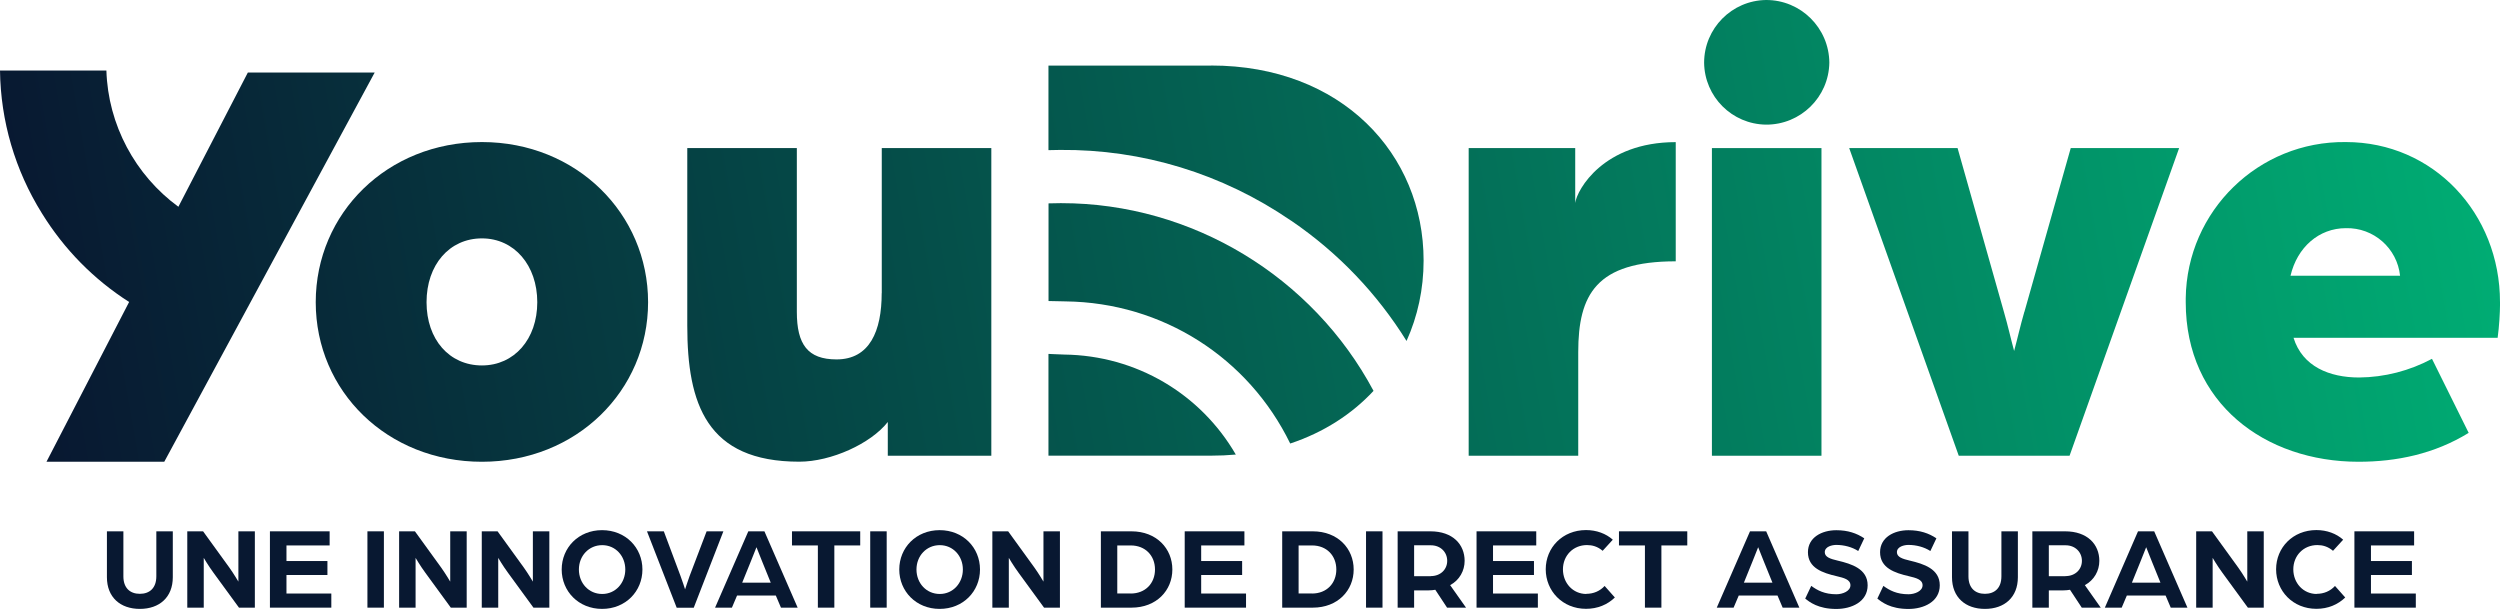 <?xml version="1.0" encoding="UTF-8"?><svg id="Calque_1" xmlns="http://www.w3.org/2000/svg" xmlns:xlink="http://www.w3.org/1999/xlink" viewBox="0 0 340 82.81"><defs><style>.cls-1{fill:none;}.cls-1,.cls-2,.cls-3,.cls-4,.cls-5,.cls-6,.cls-7,.cls-8,.cls-9,.cls-10,.cls-11,.cls-12,.cls-13{stroke-width:0px;}.cls-2{fill:url(#Dégradé_sans_nom_20-10);}.cls-3{fill:url(#Dégradé_sans_nom_20-11);}.cls-4{fill:url(#Dégradé_sans_nom_20-9);}.cls-5{fill:url(#Dégradé_sans_nom_20-5);}.cls-6{fill:url(#Dégradé_sans_nom_20-8);}.cls-7{fill:url(#Dégradé_sans_nom_20-6);}.cls-8{fill:url(#Dégradé_sans_nom_20-7);}.cls-9{fill:url(#Dégradé_sans_nom_20-4);}.cls-10{fill:url(#Dégradé_sans_nom_20-2);}.cls-11{fill:url(#Dégradé_sans_nom_20-3);}.cls-12{fill:#081831;}.cls-13{fill:url(#Dégradé_sans_nom_20);}</style><linearGradient id="Dégradé_sans_nom_20" x1="332.83" y1="-1.6" x2="5.16" y2="56.18" gradientUnits="userSpaceOnUse"><stop offset="0" stop-color="#00ac73"/><stop offset=".79" stop-color="#06373f"/><stop offset="1" stop-color="#081831"/></linearGradient><linearGradient id="Dégradé_sans_nom_20-2" x1="337.16" y1="22.92" x2="9.48" y2="80.7" xlink:href="#Dégradé_sans_nom_20"/><linearGradient id="Dégradé_sans_nom_20-3" x1="335.39" y1="12.89" x2="7.71" y2="70.67" xlink:href="#Dégradé_sans_nom_20"/><linearGradient id="Dégradé_sans_nom_20-4" x1="333.53" y1="2.38" x2="5.86" y2="60.15" xlink:href="#Dégradé_sans_nom_20"/><linearGradient id="Dégradé_sans_nom_20-5" x1="329.6" y1="-19.95" x2="1.92" y2="37.82" xlink:href="#Dégradé_sans_nom_20"/><linearGradient id="Dégradé_sans_nom_20-6" x1="332.07" y1="-5.93" x2="4.39" y2="51.84" xlink:href="#Dégradé_sans_nom_20"/><linearGradient id="Dégradé_sans_nom_20-7" x1="339.75" y1="37.63" x2="12.08" y2="95.41" xlink:href="#Dégradé_sans_nom_20"/><linearGradient id="Dégradé_sans_nom_20-8" x1="338.13" y1="28.43" x2="10.45" y2="86.2" xlink:href="#Dégradé_sans_nom_20"/><linearGradient id="Dégradé_sans_nom_20-9" x1="337.34" y1="23.95" x2="9.66" y2="81.72" xlink:href="#Dégradé_sans_nom_20"/><linearGradient id="Dégradé_sans_nom_20-10" x1="331.76" y1="-7.66" x2="4.09" y2="50.12" xlink:href="#Dégradé_sans_nom_20"/><linearGradient id="Dégradé_sans_nom_20-11" x1="336.34" y1="18.29" x2="8.66" y2="76.07" xlink:href="#Dégradé_sans_nom_20"/></defs><path class="cls-1" d="m280.93,74.17h-2.29v4.2h2.27c1.31,0,2.23-.94,2.23-2.08s-.91-2.11-2.21-2.11Z"/><path class="cls-1" d="m81.9,74.14c-1.81,0-3.17,1.47-3.17,3.31s1.35,3.33,3.17,3.33,3.14-1.47,3.14-3.33-1.33-3.31-3.14-3.31Z"/><path class="cls-1" d="m178.44,74.18h-1.83v6.53h1.83c1.99,0,3.3-1.38,3.3-3.27s-1.31-3.27-3.3-3.27Z"/><path class="cls-1" d="m102.87,74.42s-.42,1.07-.74,1.86l-1.2,2.96h3.88l-1.2-2.96c-.32-.78-.72-1.83-.74-1.86Z"/><path class="cls-1" d="m127.8,74.14c-1.81,0-3.17,1.47-3.17,3.31s1.35,3.33,3.17,3.33,3.14-1.47,3.14-3.33-1.33-3.31-3.14-3.31Z"/><path class="cls-1" d="m153.79,74.18h-1.83v6.53h1.83c1.99,0,3.3-1.38,3.3-3.27s-1.31-3.27-3.3-3.27Z"/><path class="cls-1" d="m291.88,74.42s-.42,1.07-.74,1.86l-1.2,2.96h3.88l-1.2-2.96c-.32-.78-.72-1.83-.74-1.86Z"/><path class="cls-1" d="m239.11,74.42s-.42,1.07-.74,1.86l-1.2,2.96h3.88l-1.2-2.96c-.32-.78-.72-1.83-.74-1.86Z"/><path class="cls-1" d="m194.61,74.17h-2.29v4.2h2.27c1.31,0,2.23-.94,2.23-2.08s-.91-2.11-2.21-2.11Z"/><path class="cls-12" d="m21.26,78.39c0,1.55-.88,2.37-2.24,2.37s-2.24-.82-2.24-2.37v-6.13h-2.24v6.24c0,2.74,1.83,4.31,4.48,4.31s4.48-1.57,4.48-4.31v-6.24h-2.24v6.13Z"/><path class="cls-12" d="m32.42,79.1s-.66-1.12-1.23-1.91l-3.57-4.93h-2.15v10.38h2.24v-6.77s.64,1.1,1.33,2.03l3.46,4.74h2.16v-10.38h-2.24v6.84Z"/><polygon class="cls-12" points="38.96 78.2 44.53 78.2 44.53 76.3 38.96 76.3 38.96 74.18 44.83 74.18 44.83 72.26 36.71 72.26 36.71 82.64 45.06 82.64 45.06 80.72 38.96 80.72 38.96 78.2"/><rect class="cls-12" x="49.97" y="72.26" width="2.24" height="10.38"/><path class="cls-12" d="m61.23,79.1s-.66-1.12-1.23-1.91l-3.57-4.93h-2.15v10.38h2.24v-6.77s.64,1.1,1.33,2.03l3.46,4.74h2.16v-10.38h-2.24v6.84Z"/><path class="cls-12" d="m72.47,79.1s-.66-1.12-1.23-1.91l-3.57-4.93h-2.15v10.38h2.24v-6.77s.64,1.1,1.33,2.03l3.46,4.74h2.16v-10.38h-2.24v6.84Z"/><path class="cls-12" d="m81.88,72.1c-3.2,0-5.49,2.39-5.49,5.35s2.29,5.36,5.49,5.36,5.49-2.39,5.49-5.36-2.29-5.35-5.49-5.35Zm.02,8.68c-1.83,0-3.17-1.47-3.17-3.33s1.36-3.31,3.17-3.31,3.14,1.47,3.14,3.31-1.33,3.33-3.14,3.33Z"/><path class="cls-12" d="m96.1,72.26l-2.31,6.07c-.22.59-.59,1.74-.62,1.82-.02-.08-.4-1.23-.62-1.82l-2.27-6.07h-2.29l4.04,10.39h2.32l4.03-10.39h-2.27Z"/><path class="cls-12" d="m101.77,72.26l-4.52,10.38h2.29l.7-1.65h5.27l.7,1.65h2.27l-4.52-10.38h-2.21Zm-.83,6.98l1.2-2.96c.32-.78.72-1.83.74-1.86.02.03.42,1.07.74,1.86l1.2,2.96h-3.88Z"/><polygon class="cls-12" points="107.71 74.18 111.23 74.18 111.23 82.64 113.47 82.64 113.47 74.18 116.99 74.18 116.99 72.26 107.71 72.26 107.71 74.18"/><rect class="cls-12" x="118.35" y="72.26" width="2.24" height="10.38"/><path class="cls-12" d="m127.79,72.1c-3.2,0-5.49,2.39-5.49,5.35s2.29,5.36,5.49,5.36,5.49-2.39,5.49-5.36-2.29-5.35-5.49-5.35Zm.02,8.68c-1.83,0-3.17-1.47-3.17-3.33s1.36-3.31,3.17-3.31,3.14,1.47,3.14,3.31-1.33,3.33-3.14,3.33Z"/><path class="cls-12" d="m141.91,79.1s-.66-1.12-1.23-1.91l-3.57-4.93h-2.15v10.38h2.24v-6.77s.64,1.1,1.33,2.03l3.46,4.74h2.16v-10.38h-2.24v6.84Z"/><path class="cls-12" d="m153.88,72.26h-4.16v10.38h4.16c3.41,0,5.56-2.35,5.56-5.19s-2.15-5.19-5.56-5.19Zm-.1,8.45h-1.83v-6.53h1.83c1.99,0,3.3,1.39,3.3,3.27s-1.31,3.27-3.3,3.27Z"/><polygon class="cls-12" points="163.36 78.2 168.93 78.2 168.93 76.3 163.36 76.3 163.36 74.18 169.24 74.18 169.24 72.26 161.12 72.26 161.12 82.64 169.46 82.64 169.46 80.72 163.36 80.72 163.36 78.2"/><path class="cls-12" d="m178.54,72.26h-4.16v10.38h4.16c3.41,0,5.56-2.35,5.56-5.19s-2.15-5.19-5.56-5.19Zm-.1,8.45h-1.83v-6.53h1.83c1.99,0,3.3,1.39,3.3,3.27s-1.31,3.27-3.3,3.27Z"/><rect class="cls-12" x="185.78" y="72.26" width="2.24" height="10.38"/><path class="cls-12" d="m199.19,76.28c0-2.23-1.6-4.02-4.66-4.02h-4.45v10.38h2.24v-2.35h2c.3,0,.58-.03.88-.08l1.6,2.43h2.58l-2.16-3.06c1.28-.69,1.97-1.97,1.97-3.3Zm-4.6,2.08h-2.27v-4.2h2.29c1.3,0,2.21.93,2.21,2.11s-.91,2.08-2.23,2.08Z"/><polygon class="cls-12" points="203.05 78.2 208.62 78.2 208.62 76.3 203.05 76.3 203.05 74.18 208.93 74.18 208.93 72.26 200.81 72.26 200.81 82.64 209.15 82.64 209.15 80.72 203.05 80.72 203.05 78.2"/><path class="cls-12" d="m215.75,80.78c-1.84,0-3.19-1.49-3.19-3.35s1.38-3.3,3.27-3.3c.7,0,1.43.18,2.13.78l1.38-1.51c-.93-.83-2.21-1.31-3.64-1.31-3.2,0-5.48,2.39-5.48,5.33s2.27,5.38,5.48,5.38c1.59,0,2.93-.58,3.92-1.54l-1.39-1.57c-.64.7-1.52,1.07-2.48,1.07Z"/><polygon class="cls-12" points="220.18 74.18 223.71 74.18 223.71 82.64 225.95 82.64 225.95 74.18 229.47 74.18 229.47 72.26 220.18 72.26 220.18 74.18"/><path class="cls-12" d="m238,72.26l-4.52,10.38h2.29l.7-1.65h5.27l.7,1.65h2.27l-4.51-10.38h-2.21Zm-.83,6.98l1.2-2.96c.32-.78.72-1.83.74-1.86.02.03.42,1.07.74,1.86l1.2,2.96h-3.88Z"/><path class="cls-12" d="m249.95,76.25c-1.02-.24-1.78-.48-1.78-1.15,0-.78,1.02-.99,1.57-.99,1.06,0,2.15.29,2.98.83l.82-1.73c-1.04-.69-2.23-1.1-3.8-1.1-1.99,0-3.86.99-3.86,2.99,0,2.16,2,2.82,3.94,3.27.91.22,1.84.43,1.84,1.23s-1.06,1.22-1.92,1.22c-1.59,0-2.58-.53-3.41-1.14l-.82,1.73c.58.46,1.75,1.41,4.23,1.41,2.08,0,4.26-.98,4.26-3.22s-2.21-2.91-4.05-3.35Z"/><path class="cls-12" d="m259.76,76.25c-1.02-.24-1.78-.48-1.78-1.15,0-.78,1.02-.99,1.57-.99,1.06,0,2.15.29,2.98.83l.82-1.73c-1.04-.69-2.23-1.1-3.8-1.1-1.99,0-3.86.99-3.86,2.99,0,2.16,2,2.82,3.94,3.27.91.22,1.84.43,1.84,1.23s-1.06,1.22-1.92,1.22c-1.59,0-2.58-.53-3.41-1.14l-.82,1.73c.58.46,1.75,1.41,4.23,1.41,2.08,0,4.26-.98,4.26-3.22s-2.21-2.91-4.05-3.35Z"/><path class="cls-12" d="m272.19,78.39c0,1.55-.88,2.37-2.24,2.37s-2.24-.82-2.24-2.37v-6.13h-2.24v6.24c0,2.74,1.83,4.31,4.48,4.31s4.48-1.57,4.48-4.31v-6.24h-2.24v6.13Z"/><path class="cls-12" d="m285.51,76.28c0-2.23-1.6-4.02-4.66-4.02h-4.45v10.38h2.24v-2.35h2c.31,0,.58-.03.88-.08l1.6,2.43h2.58l-2.16-3.06c1.28-.69,1.97-1.97,1.97-3.3Zm-4.6,2.08h-2.27v-4.2h2.29c1.3,0,2.21.93,2.21,2.11s-.91,2.08-2.23,2.08Z"/><path class="cls-12" d="m290.77,72.26l-4.51,10.38h2.29l.7-1.65h5.27l.7,1.65h2.27l-4.52-10.38h-2.21Zm-.83,6.98l1.2-2.96c.32-.78.72-1.83.74-1.86.02.03.42,1.07.74,1.86l1.2,2.96h-3.88Z"/><path class="cls-12" d="m305.63,79.1s-.66-1.12-1.23-1.91l-3.57-4.93h-2.15v10.38h2.24v-6.77s.64,1.1,1.33,2.03l3.46,4.74h2.16v-10.38h-2.24v6.84Z"/><path class="cls-12" d="m315.08,80.78c-1.84,0-3.19-1.49-3.19-3.35s1.38-3.3,3.27-3.3c.7,0,1.42.18,2.13.78l1.38-1.51c-.93-.83-2.21-1.31-3.64-1.31-3.2,0-5.48,2.39-5.48,5.33s2.27,5.38,5.48,5.38c1.59,0,2.93-.58,3.92-1.54l-1.39-1.57c-.64.7-1.52,1.07-2.48,1.07Z"/><polygon class="cls-12" points="322.45 78.2 328.02 78.2 328.02 76.3 322.45 76.3 322.45 74.18 328.32 74.18 328.32 72.26 320.2 72.26 320.2 82.64 328.55 82.64 328.55 80.72 322.45 80.72 322.45 78.2"/><path class="cls-13" d="m164.7,8.92h-22.11v11.5c.75-.01,1.53-.03,1.57-.03,11.22-.1,22.07,3.23,31.35,9.57l.16.1c6.35,4.34,11.63,9.89,15.62,16.31,1.51-3.35,2.32-7.05,2.32-10.93,0-14.49-11.14-26.53-28.9-26.53Z"/><path class="cls-10" d="m144.73,48.22c-.08,0-.76-.03-1.53-.06-.2,0-.41-.02-.61-.03v13.84h22.11c1.15,0,2.27-.05,3.37-.15-4.79-8.26-13.54-13.48-23.34-13.6Z"/><path class="cls-11" d="m144.34,27.63h-.14c-.05,0-.85.01-1.6.03v13.28c.39,0,.95.02,1.43.03.43.01.79.02.89.02,13.19.16,24.86,7.65,30.55,19.33,4.57-1.52,8.39-4,11.33-7.16-8.26-15.49-24.65-25.53-42.45-25.53Z"/><path class="cls-9" d="m119.91,39.87c0,5.16-1.64,9.01-6.14,9.01-3.93,0-5.4-2.05-5.4-6.47v-22.27h-14.9v24.15c0,10.64,2.62,18.5,15.23,18.5,4.34,0,9.74-2.46,12.04-5.4v4.59h14.08V20.14h-14.9v19.73Z"/><path class="cls-5" d="m33.71,9.86l-9.45,18.26c-5.88-4.3-9.57-11.16-9.79-18.53H0c.09,6.88,2.04,13.55,5.7,19.42,3.03,4.91,7.07,9,11.86,12.06l-11.24,21.73h16.02L50.96,9.86h-17.25Z"/><path class="cls-7" d="m65.54,19.32c-12.85,0-22.6,9.66-22.6,21.78s9.74,21.7,22.6,21.7,22.6-9.66,22.6-21.7-9.74-21.78-22.6-21.78Zm0,30.38c-4.42,0-7.53-3.52-7.53-8.6s3.11-8.68,7.53-8.68,7.53,3.68,7.53,8.68-3.11,8.6-7.53,8.6Z"/><path class="cls-8" d="m340,41.1c0-12.12-9.09-21.78-20.96-21.78-11.88-.15-21.63,9.36-21.78,21.24,0,.18,0,.36,0,.54,0,13.76,10.81,21.7,23.5,21.7,5.16,0,10.32-1.06,14.98-3.93l-4.99-10.07c-3.05,1.63-6.45,2.51-9.91,2.54-4.01,0-7.7-1.47-8.92-5.4h27.76c.21-1.6.32-3.22.33-4.83Zm-28.49-3.6c.9-3.85,3.85-6.47,7.53-6.47,3.77-.09,6.97,2.72,7.37,6.47h-14.9Z"/><path class="cls-6" d="m275.31,42.41c-.57,1.97-.9,3.52-1.39,5.32-.49-1.8-.82-3.36-1.39-5.32l-6.3-22.27h-14.74l14.9,41.84h15.07l14.9-41.84h-14.74l-6.3,22.27Z"/><rect class="cls-4" x="232.82" y="20.14" width="14.9" height="41.84"/><path class="cls-2" d="m240.19,0c-4.66.06-8.42,3.85-8.43,8.52.05,4.64,3.8,8.38,8.43,8.43,4.69.02,8.53-3.74,8.6-8.43C248.75,3.8,244.91-.01,240.19,0Z"/><path class="cls-3" d="m214.23,27.59v-7.45h-14.49v41.84h14.9v-14.08c0-7.86,2.46-12.36,13.26-12.36v-16.21c-9.82,0-13.43,6.47-13.67,8.27Z"/></svg>